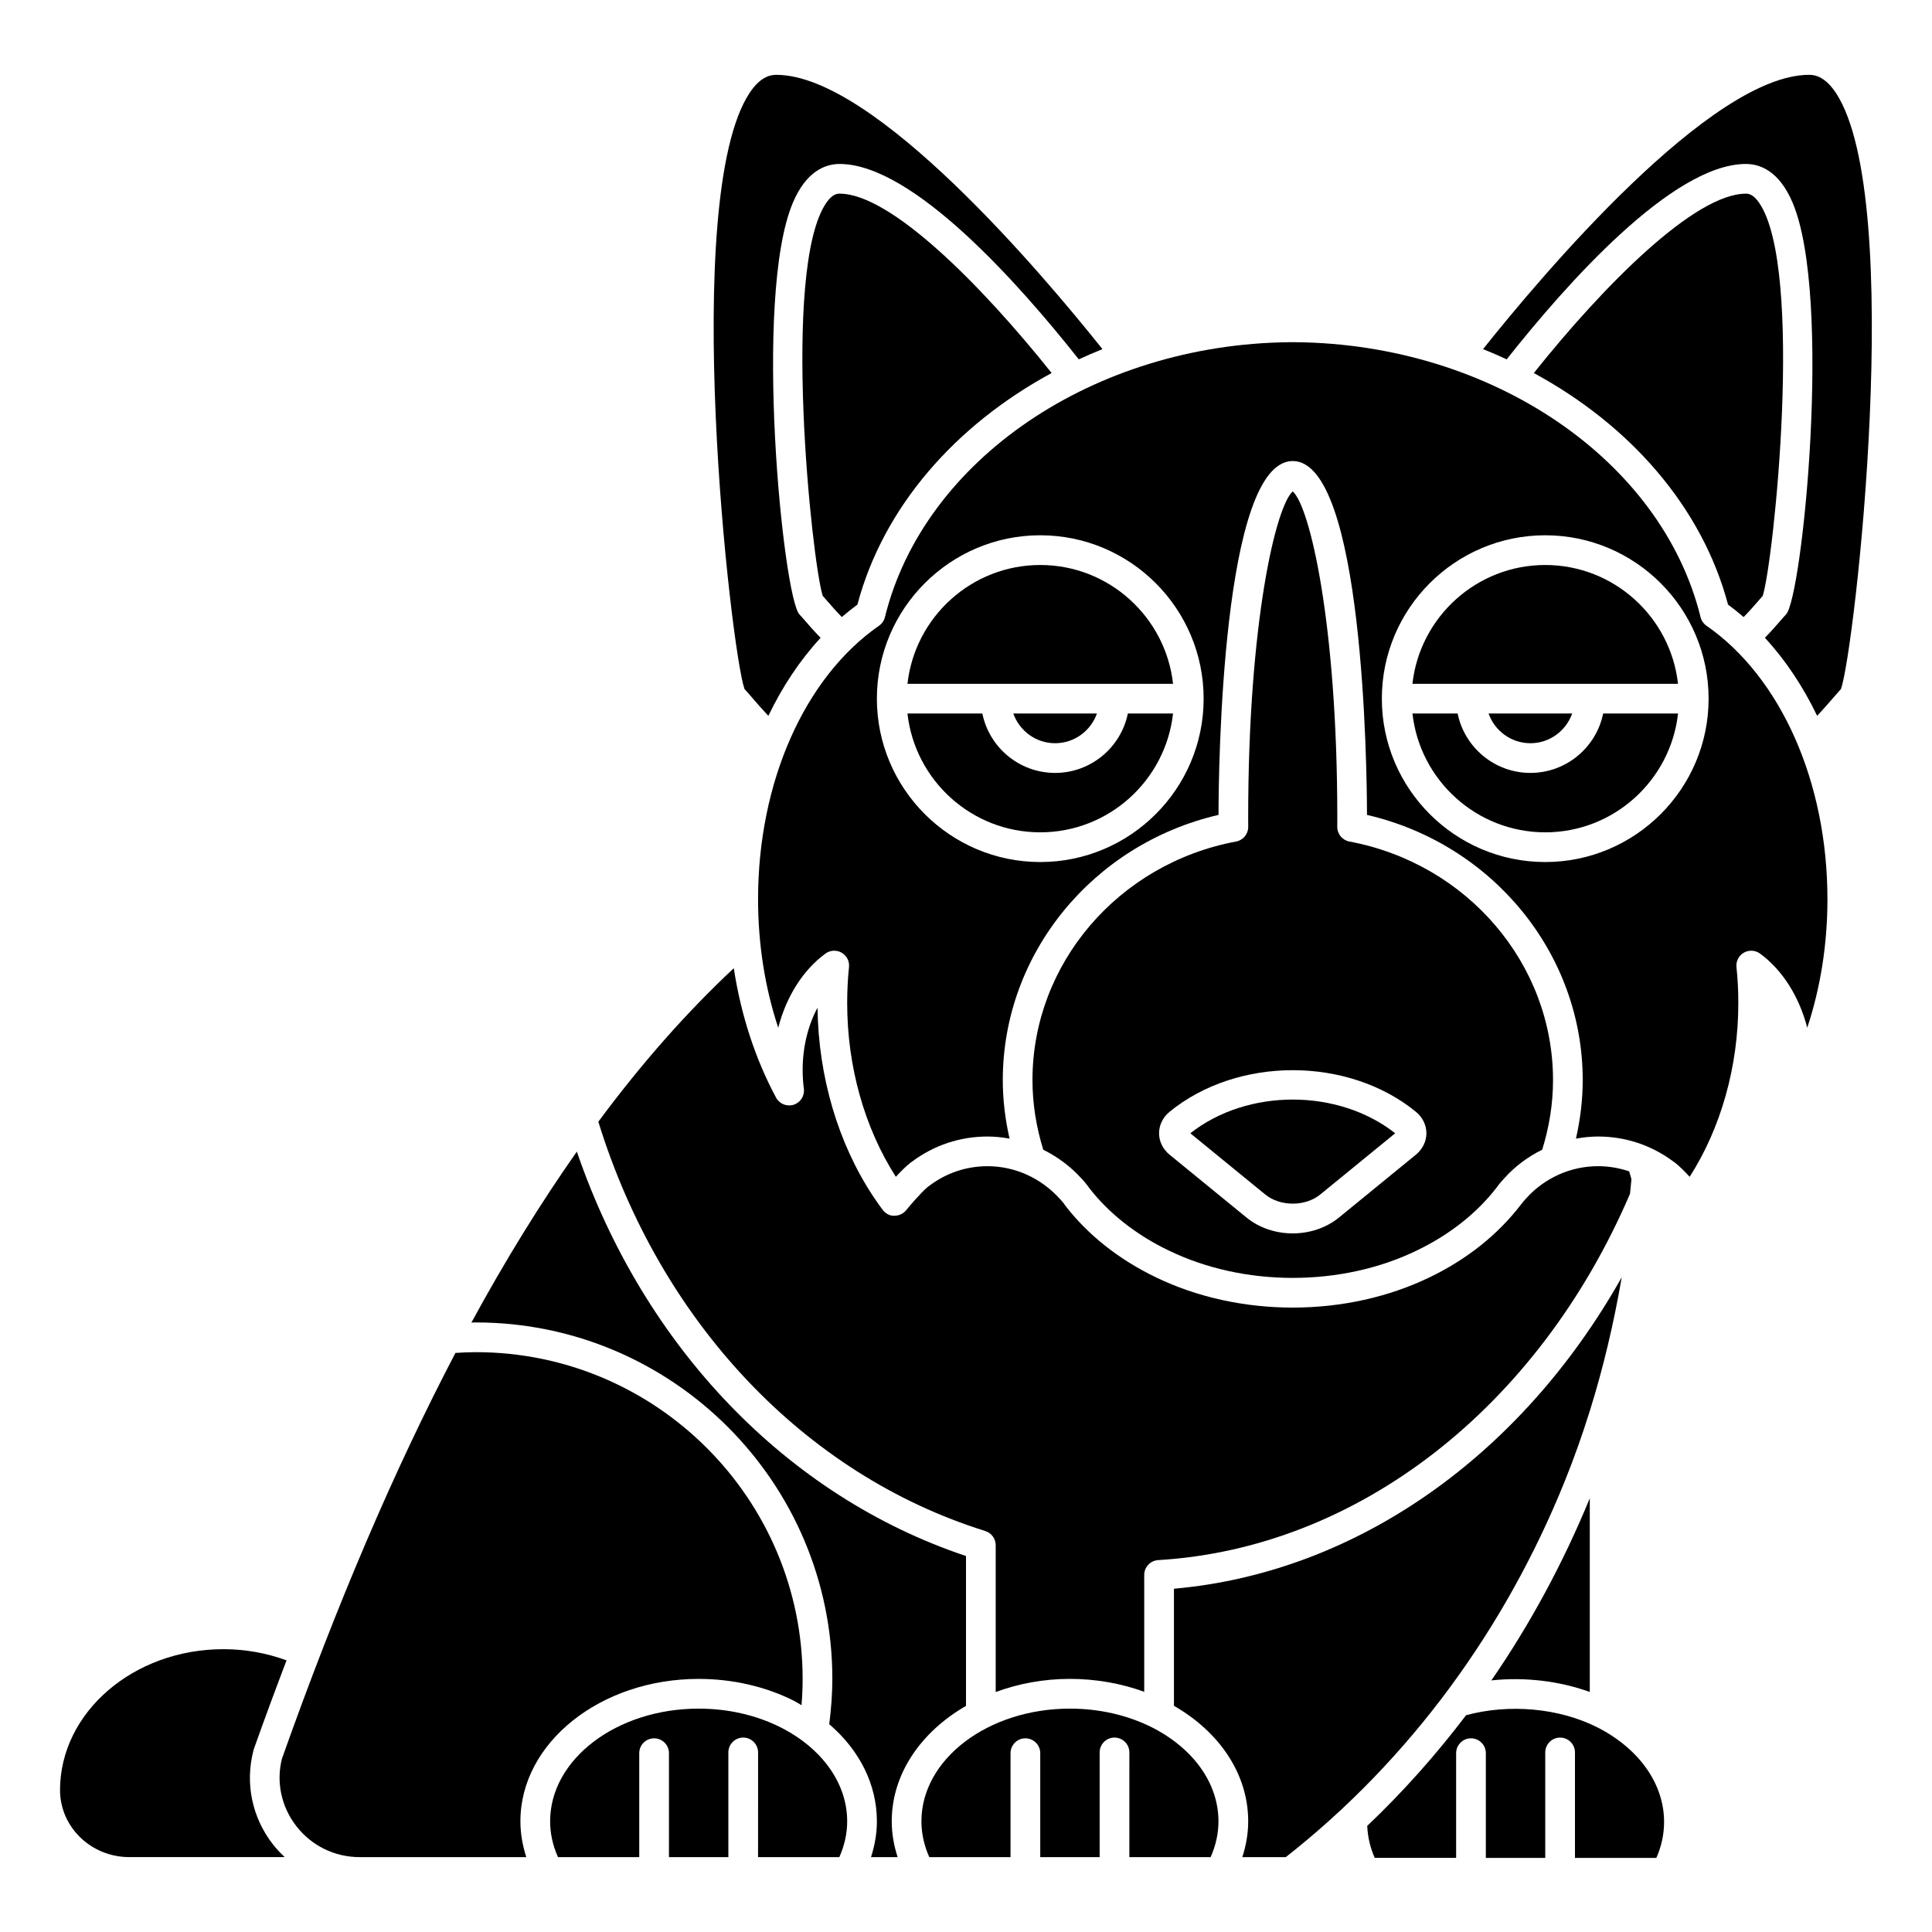 <?xml version="1.0" encoding="UTF-8"?>
<!-- Uploaded to: ICON Repo, www.svgrepo.com, Generator: ICON Repo Mixer Tools -->
<svg fill="#000000" width="800px" height="800px" version="1.1" viewBox="144 144 512 512" xmlns="http://www.w3.org/2000/svg">
 <g>
  <path d="m350.8 601.73c-6.43-3.219-13.922-4.926-21.652-4.926-21.703 0-39.359 13.395-39.359 29.855 0 3.273 0.723 6.453 2.082 9.504h21.535v-27.551c0-2.172 1.762-3.938 3.938-3.938 2.172 0 3.938 1.762 3.938 3.938v27.551h15.742v-27.75c0-2.172 1.762-3.938 3.938-3.938 2.172 0 3.938 1.762 3.938 3.938l-0.004 27.75h21.535c1.359-3.051 2.082-6.231 2.082-9.504 0-10.02-6.621-19.336-17.711-24.93z"/>
  <path d="m400 596.07v-39.707c-47.469-15.852-85.418-55.445-103.13-107.18-9.609 13.684-18.93 28.723-27.941 45.309 0.391-0.004 0.797-0.031 1.184-0.031 52.09 0 94.465 42.379 94.465 94.465 0 4.016-0.32 8.031-0.824 12 8.047 6.891 12.629 16 12.629 25.727 0 3.254-0.562 6.422-1.559 9.504h7.055c-0.996-3.082-1.559-6.25-1.559-9.504 0.004-12.586 7.789-23.723 19.684-30.578z"/>
  <path d="m449.2 601.73c-6.434-3.219-13.922-4.926-21.652-4.926-21.703 0-39.359 13.395-39.359 29.855 0 3.273 0.723 6.453 2.082 9.504h21.531v-27.551c0-2.172 1.762-3.938 3.938-3.938 2.172 0 3.938 1.762 3.938 3.938v27.551h15.742v-27.75c0-2.172 1.762-3.938 3.938-3.938 2.172 0 3.938 1.762 3.938 3.938l-0.004 27.75h21.535c1.359-3.051 2.082-6.231 2.082-9.504 0-10.02-6.621-19.336-17.707-24.93z"/>
  <path d="m565.31 592.39v-51.336c-7.027 17.102-15.77 33.305-26.074 48.266 8.816-0.926 17.945 0.129 26.074 3.07z"/>
  <path d="m329.15 588.93c8.949 0 17.66 1.996 25.188 5.766 0.727 0.367 1.379 0.805 2.074 1.199 0.191-2.316 0.293-4.641 0.293-6.965 0-47.746-38.844-86.594-86.594-86.594-1.719 0-3.535 0.082-5.418 0.203-16.188 30.926-31.477 66.629-45.977 107.54-1.559 6.137-0.191 12.695 3.801 17.848 4.059 5.231 10.176 8.227 16.781 8.227h44.176c-0.996-3.082-1.559-6.25-1.559-9.504 0.004-20.797 21.191-37.723 47.234-37.723z"/>
  <path d="m528.29 591.12c12.273-16.652 22.504-35.027 30.402-54.617 2.426-6.012 4.633-12.227 6.625-18.594v-0.109h0.035c3.547-11.355 6.344-23.219 8.426-35.316-26.715 47.469-70.492 78.297-118.67 82.543v31.031c12.336 7.094 19.68 18.324 19.68 30.594 0 3.254-0.562 6.422-1.559 9.504h11.516c16.285-12.773 30.934-27.918 43.547-45.035z"/>
  <path d="m211.14 607.98c0.031-0.113 0.113-0.422 0.156-0.531 2.848-8.031 5.734-15.797 8.641-23.438-5.289-1.926-10.891-2.961-16.734-2.961-23.871 0-43.297 16.773-43.297 37.391 0.062 9.859 8.297 17.711 18.363 17.711h41.188c-1.117-1.051-2.191-2.164-3.152-3.406-5.508-7.086-7.383-16.113-5.164-24.766z"/>
  <path d="m405.11 549.74c1.645 0.516 2.762 2.035 2.762 3.762v38.898c6-2.207 12.648-3.477 19.68-3.477 6.844 0 13.539 1.184 19.68 3.422v-30.973c0-2.082 1.621-3.805 3.699-3.93 52.832-3.148 100.7-40.332 125.04-97.086l0.113-1.145c0.09-0.902 0.18-1.805 0.262-2.707-0.188-0.699-0.395-1.387-0.594-2.078-2.637-0.902-5.414-1.375-8.273-1.375-7.238 0-14.188 3.121-19.07 8.57-0.422 0.438-1.07 1.227-1.297 1.539-6.141 8.051-14.5 14.668-24.344 19.383-10.816 5.219-23.328 7.981-36.172 7.981s-25.355-2.762-36.188-7.984c-9.832-4.707-18.191-11.328-24.168-19.141-0.105-0.137-0.199-0.285-0.289-0.434-0.051-0.062-0.309-0.363-0.355-0.43-0.195-0.27-0.422-0.508-0.664-0.754-5.031-5.602-11.98-8.727-19.219-8.727-5.656 0-11.02 1.816-15.52 5.25-0.078 0.059-0.156 0.113-0.238 0.164-1.828 1.496-5.07 5.312-5.766 6.195-0.727 0.922-1.848 1.488-3.019 1.512-1.219 0.117-2.312-0.461-3.082-1.352-0.465-0.539-2.188-3.004-2.699-3.797-9.285-14.012-14.512-31.73-14.738-49.969-2.516 4.688-3.941 10.434-3.941 16.488 0 1.707 0.102 3.328 0.32 4.957 0.246 1.887-0.883 3.68-2.691 4.262-1.812 0.578-3.773-0.207-4.676-1.883-5.562-10.352-9.312-21.996-11.203-34.293-12.43 11.621-24.387 25.148-35.895 40.676 16.375 53.012 54.562 93.504 102.55 108.47z"/>
  <path d="m366.5 195.32c-0.508 0-1.859 0-3.523 2.426-11.973 17.469-3.852 94.953-0.953 104.15 0.367 0.406 0.797 0.902 1.273 1.457 1.039 1.199 2.344 2.691 3.797 4.172 1.344-1.156 2.715-2.266 4.129-3.301 6.852-25.824 25.949-47.551 51.473-61.371-18.652-23.379-42.68-47.531-56.195-47.531z"/>
  <path d="m471.58 367.01c-31.273 5.856-53.965 32.445-53.965 63.223 0 6.223 0.988 12.422 2.863 18.461 3.797 1.883 7.269 4.449 10.168 7.676 0.398 0.387 0.879 0.934 1.312 1.531 0.168 0.191 0.422 0.516 0.645 0.859 5.219 6.769 12.547 12.539 21.215 16.684 9.777 4.719 21.109 7.211 32.77 7.211 11.664 0 22.996-2.492 32.766-7.207 8.703-4.164 16.051-9.953 21.273-16.75 0.582-0.848 1.711-2.137 2.059-2.481 2.82-3.148 6.246-5.672 10.012-7.531 1.875-6.031 2.867-12.227 2.867-18.449 0-30.781-22.699-57.367-53.965-63.223-1.871-0.352-3.219-1.984-3.211-3.887l0.008-2.492c0-51.895-7.379-82.578-11.809-86.398-4.426 3.824-11.809 34.504-11.809 86.398l0.012 2.488c0.008 1.902-1.34 3.535-3.211 3.887zm47.652 71.629c1.766 1.445 2.781 3.516 2.781 5.68 0 2.164-1.016 4.234-2.781 5.68l-20.383 16.652c-3.441 2.805-7.848 4.211-12.262 4.211-4.414 0-8.82-1.402-12.262-4.211l-20.383-16.652c-1.762-1.441-2.777-3.512-2.777-5.68 0-2.164 1.016-4.234 2.781-5.68 17.996-14.699 47.285-14.707 65.285 0z"/>
  <path d="m493.87 460.56 19.867-16.23c-15.117-11.91-39.172-11.91-54.293 0l19.867 16.23c3.953 3.223 10.621 3.223 14.559 0z"/>
  <path d="m343.46 329.05c1.16 1.344 2.582 2.973 4.16 4.664 3.746-7.801 8.402-14.793 13.852-20.688-1.637-1.668-3.066-3.297-4.125-4.523-0.598-0.691-1.094-1.266-1.473-1.656-4.332-4.481-12.359-84.113-1.746-109.15 3.594-8.461 8.715-10.242 12.375-10.242 19.469 0 47.75 31.992 63.387 51.777 2.059-0.953 4.144-1.863 6.269-2.711-15.742-19.746-60.375-72.684-86.402-72.684-0.98 0-3.969 0-7.137 4.832-18.465 28.16-4.953 147.66-1.32 157.93 0.598 0.645 1.324 1.48 2.16 2.449z"/>
  <path d="m560.65 333.09h-22.164c1.629 4.57 5.961 7.871 11.082 7.871 5.125 0 9.449-3.301 11.082-7.871z"/>
  <path d="m549.57 348.83c-9.5 0-17.453-6.773-19.281-15.742h-11.973c1.969 17.684 16.992 31.488 35.191 31.488 18.199 0 33.223-13.805 35.191-31.488h-19.844c-1.832 8.965-9.781 15.742-19.285 15.742z"/>
  <path d="m553.5 293.73c-18.199 0-33.223 13.805-35.191 31.488h70.383c-1.969-17.684-16.992-31.488-35.191-31.488z"/>
  <path d="m630.56 168.67c-3.168-4.836-6.156-4.836-7.137-4.836-26.023 0-70.668 52.941-86.402 72.688 2.125 0.852 4.211 1.758 6.269 2.707 15.633-19.781 43.918-51.777 63.391-51.777 3.664 0 8.781 1.777 12.371 10.242 10.613 25.035 2.586 104.67-1.742 109.14-0.379 0.395-0.875 0.969-1.473 1.66-1.059 1.223-2.488 2.856-4.125 4.523 5.449 5.894 10.105 12.887 13.852 20.688 1.578-1.691 3-3.32 4.16-4.664 0.84-0.973 1.562-1.805 2.156-2.453 3.633-10.262 17.145-129.77-1.32-157.92z"/>
  <path d="m596.24 309.83c-0.789-0.547-1.348-1.363-1.574-2.289-10.273-41.691-55.367-72.332-107.21-72.852h-1.77c-51.805 0.52-96.898 31.16-107.17 72.852-0.227 0.93-0.789 1.742-1.574 2.289-19.77 13.738-32.047 41.496-32.047 72.457 0 11.922 1.828 23.461 5.344 34.074 2.121-8.199 6.531-15.277 12.52-19.656 1.254-0.922 2.941-1.012 4.289-0.23 1.352 0.781 2.113 2.281 1.945 3.832-0.32 3.035-0.48 6.152-0.48 9.535 0 16.75 4.574 33.047 12.898 46.023 1.305-1.41 2.731-2.856 3.902-3.754 0.105-0.082 0.219-0.16 0.336-0.23 5.832-4.379 12.766-6.691 20.066-6.691 1.969 0 3.914 0.215 5.828 0.559-1.164-5.109-1.793-10.301-1.793-15.508 0-33.496 23.848-62.559 57.168-70.285 0.023-12.434 0.938-93.777 19.672-93.777s19.648 81.344 19.68 93.777c33.316 7.731 57.168 36.793 57.168 70.285 0 5.211-0.633 10.398-1.797 15.508 1.918-0.344 3.863-0.559 5.836-0.559 7.297 0 14.23 2.309 20.066 6.691 0.113 0.07 0.227 0.148 0.336 0.23 1.164 0.902 2.598 2.348 3.902 3.754 8.328-13.02 12.891-29.297 12.891-46.023 0-3.383-0.16-6.5-0.488-9.535-0.164-1.551 0.594-3.051 1.945-3.832 1.355-0.777 3.035-0.684 4.289 0.23 5.992 4.379 10.402 11.457 12.52 19.656 3.523-10.609 5.352-22.152 5.352-34.074 0-30.961-12.277-58.719-32.047-72.457zm-176.56 62.617c-23.871 0-43.297-19.426-43.297-43.297 0-23.871 19.426-43.297 43.297-43.297 23.871 0 43.297 19.426 43.297 43.297 0 23.875-19.426 43.297-43.297 43.297zm133.82 0c-23.871 0-43.297-19.426-43.297-43.297 0-23.871 19.426-43.297 43.297-43.297s43.297 19.426 43.297 43.297c0 23.875-19.426 43.297-43.297 43.297z"/>
  <path d="m601.95 304.23c1.418 1.035 2.785 2.141 4.129 3.301 1.457-1.48 2.758-2.973 3.797-4.172 0.48-0.559 0.91-1.051 1.273-1.457 2.902-9.199 11.02-86.68-0.953-104.15-1.66-2.426-3.008-2.426-3.516-2.426-13.512 0-37.547 24.152-56.203 47.535 25.523 13.82 44.617 35.547 51.473 61.367z"/>
  <path d="m434.7 333.09h-22.164c1.629 4.57 5.961 7.871 11.082 7.871 5.125 0 9.453-3.301 11.082-7.871z"/>
  <path d="m423.61 348.83c-9.5 0-17.453-6.773-19.281-15.742h-19.844c1.969 17.684 16.992 31.488 35.191 31.488 18.199 0 33.223-13.805 35.191-31.488h-11.973c-1.832 8.965-9.781 15.742-19.285 15.742z"/>
  <path d="m419.68 293.73c-18.199 0-33.223 13.805-35.191 31.488h70.383c-1.969-17.684-16.992-31.488-35.191-31.488z"/>
  <path d="m567.28 601.75c-10.18-5.125-23.332-6.285-34.754-3.203-8.004 10.551-16.758 20.367-26.199 29.332 0.133 2.91 0.781 5.754 1.992 8.477h21.57v-27.746c0-2.172 1.762-3.938 3.938-3.938 2.172 0 3.938 1.762 3.938 3.938v27.75h15.742v-27.945c0-2.172 1.762-3.938 3.938-3.938 2.172 0 3.938 1.762 3.938 3.938v27.945h21.57c1.359-3.062 2.047-6.269 2.047-9.562-0.004-10.066-6.629-19.43-17.719-25.047z"/>
 </g>
</svg>